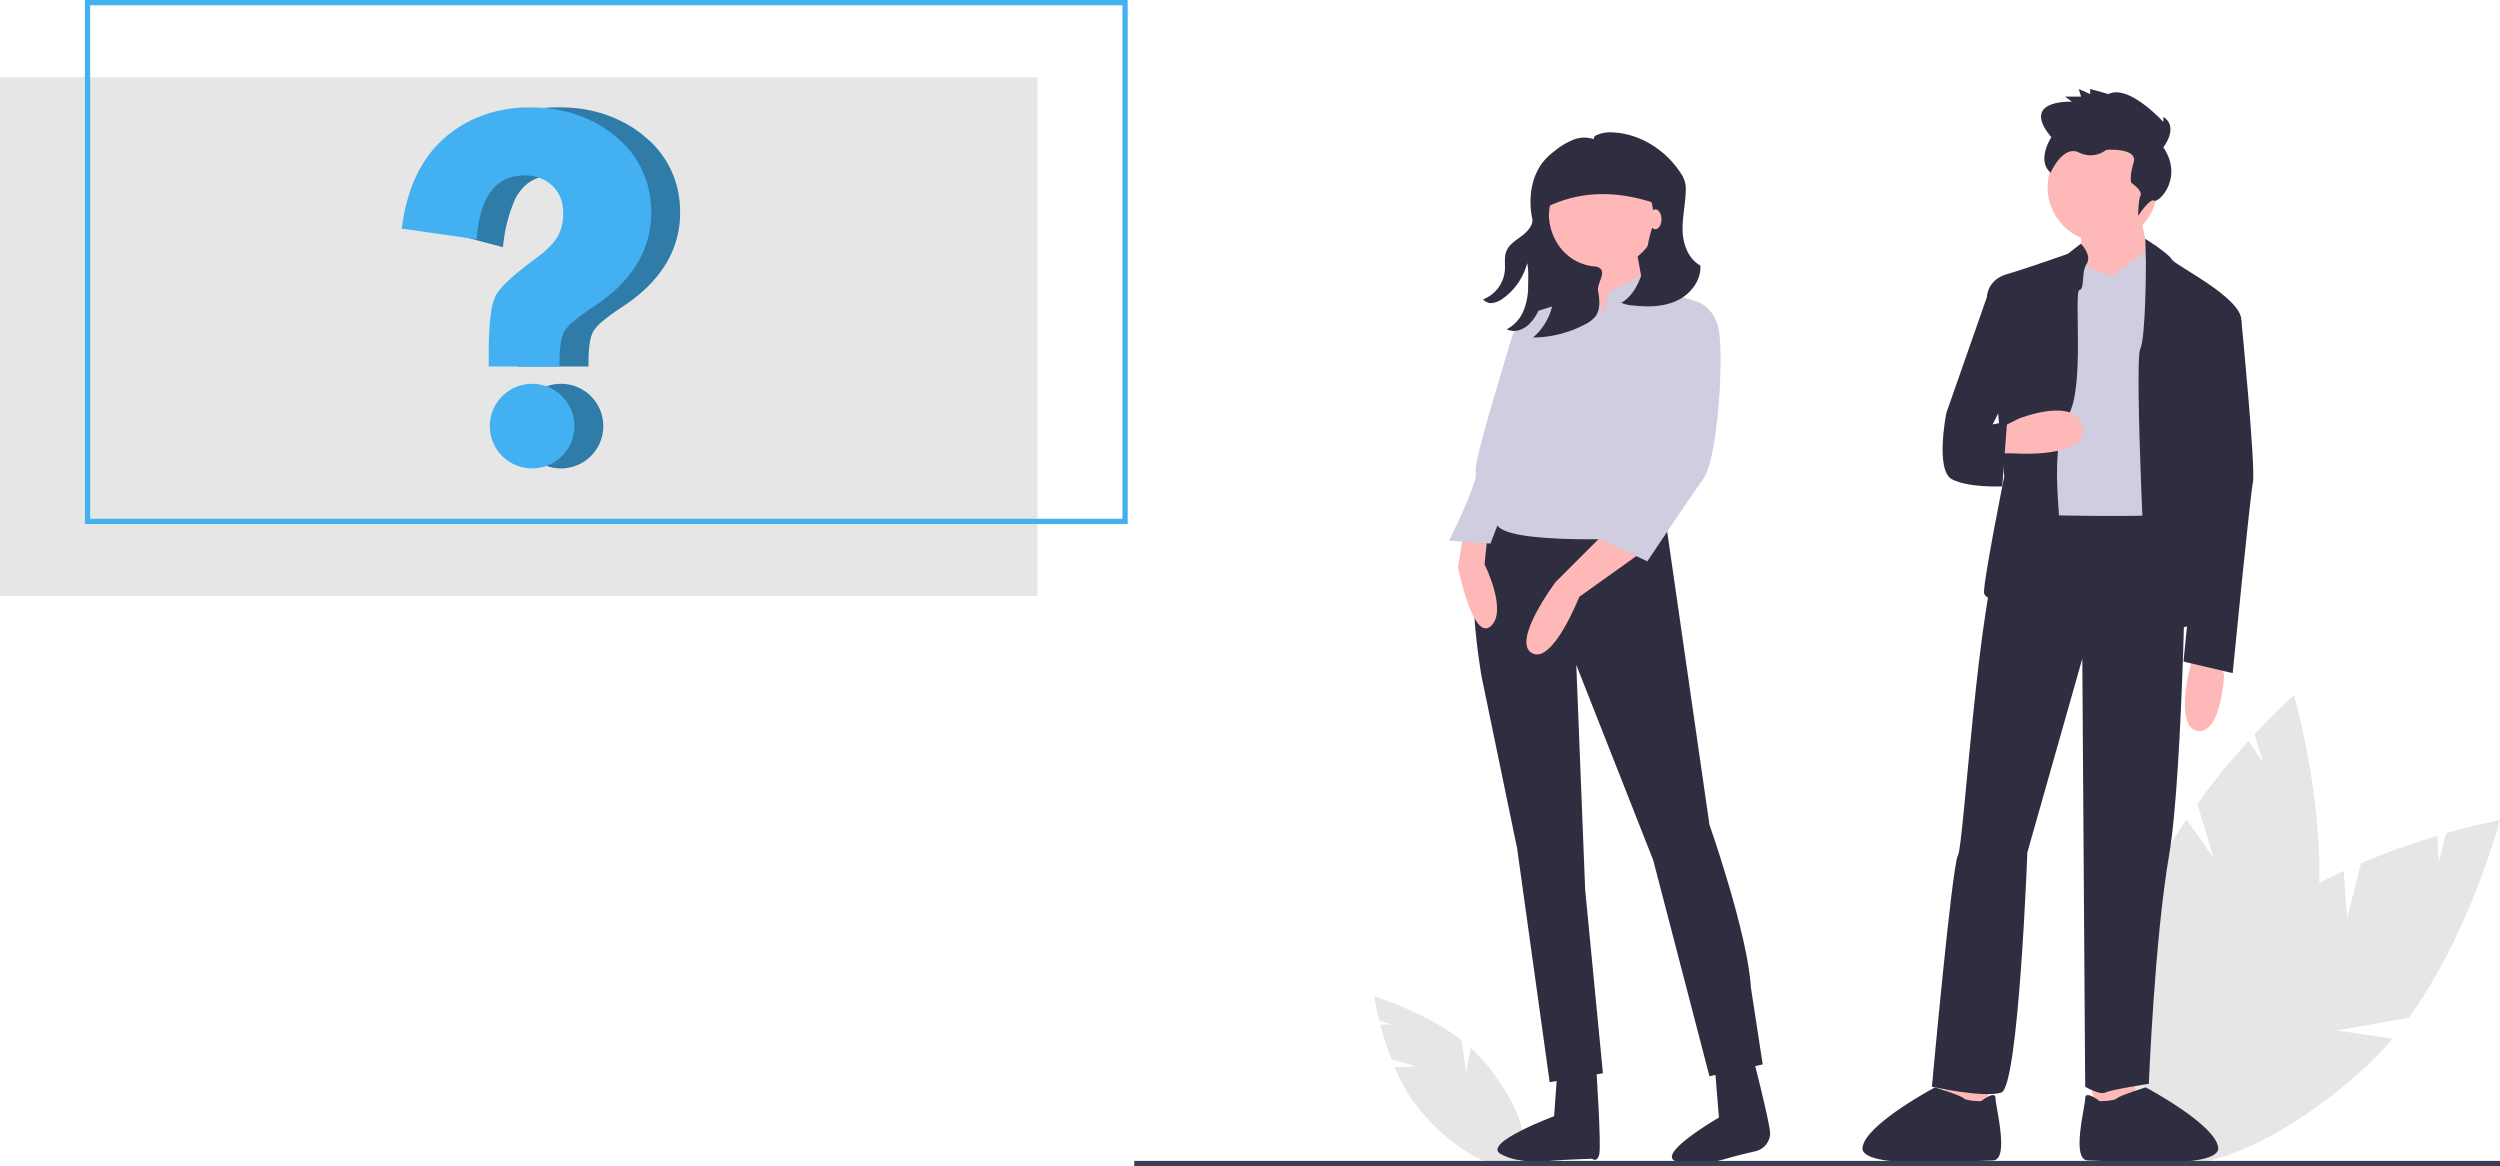 <svg xmlns="http://www.w3.org/2000/svg" width="951.869" height="444.011" viewBox="0 0 951.869 444.011"><defs><style>.a{fill:#e6e6e6;}.b{fill:#ffb8b8;}.c{fill:#d0cde1;}.d{fill:#2f2e41;}.e{fill:#3f3d56;}.f{fill:#43b0f1;}.g{opacity:0.3;}</style></defs><g transform="translate(-519.131 -4140.999)"><rect class="a" width="395.038" height="197.519" transform="translate(519.131 4170.395)"/><g transform="translate(951 4174.883)"><path class="a" d="M543.834,634.043l-9.356-2.7a122.555,122.555,0,0,1-4.242-13.147l4.394-.16-4.79-1.381c-1.387-5.527-1.955-9.276-1.955-9.276s18.976,5.652,33.266,16.681l1.763,12.37,1.687-9.511a49.594,49.594,0,0,1,4.392,4.421c13.757,15.817,19.744,33.132,13.372,38.675s-22.691-2.786-36.448-18.6A65.281,65.281,0,0,1,535.7,634.339Z" transform="translate(-436.546 -261.879)"/><path class="a" d="M237.817,577.687l5.333-21.034a273.138,273.138,0,0,1,28.978-10.4l.673,9.775,2.73-10.77c12.212-3.487,20.52-5.023,20.52-5.023s-11.222,42.674-34.759,75.3l-27.426,4.818,21.307,3.072a110.5,110.5,0,0,1-9.531,10.1c-34.24,31.782-72.377,46.364-85.181,32.569s4.573-50.742,38.813-82.524c10.615-9.853,23.949-17.76,37.3-23.982Z" transform="translate(223.948 -261.879)"/><path class="a" d="M262.405,554.844,256.1,534.081A273.145,273.145,0,0,1,275.53,510.2l5.629,8.02-3.229-10.631c8.652-9.3,14.969-14.907,14.969-14.907s12.452,42.331,9.166,82.426l-20.988,18.3,19.827-8.384a110.509,110.509,0,0,1-2.938,13.573c-12.883,44.906-37.992,77.1-56.084,71.911s-22.314-45.8-9.431-90.706c3.994-13.921,11.322-27.582,19.531-39.809Z" transform="translate(148.64 -261.879)"/><path class="b" d="M211.894,413.765l-2.2,9.911-15.416-1.1,1.1-11.011Z" transform="translate(113.831 -33.883)"/><path class="b" d="M138.116,413.765l2.2,9.911,15.417-1.1-1.1-11.011Z" transform="translate(226.149 -33.883)"/><ellipse class="b" cx="20.922" cy="20.922" rx="20.922" ry="20.922" transform="translate(347.748 16.502)"/><path class="b" d="M154.634,76.812l5.505,25.327-27.528,8.809,1.1-31.933Z" transform="translate(227.25 -33.883)"/><path class="c" d="M313.086,333.437l13.854-10.489s2.663-3.826,3.764-.522,11.012,15.416,11.012,15.416l-7.708,90.295-58.361,1.1s22.8-105.259,25.717-101.631S311.985,331.235,313.086,333.437Z" transform="translate(58.887 -261.879)"/><path class="d" d="M349.909,320.774s4.4,4.4,2.2,7.708-.551,9.429-2.753,9.945,2.2,37.955-4.4,47.865-3.3,35.237-3.3,39.642-6.607,30.832-6.607,30.832-22.023,2.2-22.023-3.3,7.708-44.046,7.708-44.046l-6.607-68.272s0-6.607,7.708-8.809,23.124-7.708,23.124-7.708Z" transform="translate(10.502 -261.879)"/><path class="b" d="M315.167,400.608h5.506s28.63,2.2,26.428-9.91-24.225-3.3-24.225-3.3l-6.607,3.3Z" transform="translate(13.861 -261.879)"/><path class="d" d="M257.3,318.922s9.044,5.706,10.145,7.908,26.428,14.315,26.428,23.124-7.708,18.72-7.708,18.72l-9.91,96.9s-16.517,5.506-17.618,1.1-5.506-101.306-3.3-105.711,2.2-33.035,2.2-33.035Z" transform="translate(127.652 -261.879)"/><path class="b" d="M275.144,478.79l1.1,6.607s-1.1,22.023-9.91,20.922-3.3-23.124-3.3-23.124l1.1-4.4Z" transform="translate(138.673 -261.879)"/><path class="d" d="M372.548,422.631s-1.1,99.1-6.607,131.037-7.708,86.991-7.708,86.991-14.315,2.2-16.517,3.3-7.708-2.2-7.708-2.2l-1.1-162.971-20.922,73.777s-3.3,89.193-9.91,91.4-26.428-2.2-26.428-2.2,7.708-84.789,9.91-88.092,7.708-100.205,16.517-117.823l3.3-12.113S368.144,425.934,372.548,422.631Z" transform="translate(28.055 -261.879)"/><path class="d" d="M391.34,647.266s5.506-4.4,5.506-1.1,5.506,23.675-1.1,23.675-50.653,3.854-49.552-4.955,27.6-22.876,27.6-22.876,9.841,3.055,10.942,4.156S391.34,647.266,391.34,647.266Z" transform="translate(-68.919 -261.879)"/><path class="d" d="M271.17,647.266s-5.506-4.4-5.506-1.1-5.506,23.675,1.1,23.675,50.653,3.854,49.552-4.955-27.6-22.876-27.6-22.876-9.841,3.055-10.942,4.156S271.17,647.266,271.17,647.266Z" transform="translate(96.398 -261.879)"/><path class="d" d="M368.481,340.044l-7.708,1.1-15.416,44.046s-4.4,22.023,2.2,25.327,19.077,2.658,19.077,2.658l1.845-24.681-5.506,1.1,5.506-11.012Z" transform="translate(-36.149 -261.879)"/><path class="d" d="M266.692,345.55l5.506,4.4s5.506,56.159,4.4,61.665-7.708,72.676-7.708,72.676l-18.72-4.4,13.214-133.24Z" transform="translate(149.327 -261.879)"/><path class="d" d="M327.967,284.095s6.091-7.727,0-11.591v1.932s-13.053-14.489-20.885-10.625l-6.962-1.932v1.932l-4.351-1.932.87,2.9h-6.091l2.611,1.932s-20.014-.966-7.832,13.523c0,0-5.791,8.687-.285,13.52,0,0,4.636-10.622,10.727-7.724a9.7,9.7,0,0,0,10.442-.966s12.183-.966,10.442,4.83-.87,7.727-.87,7.727,4.351,2.9,3.481,4.83-.87,7.727-.87,7.727,4.351-6.761,6.091-5.8S335.8,295.686,327.967,284.095Z" transform="translate(63.849 -261.879)"/><path class="d" d="M314.376,125.259l46.3,1.15L366.909,71.2H314.376Z" transform="translate(-161.285 -33.883)"/><path class="d" d="M510.031,424.824,526.932,542s14.647,41.688,15.774,61.969l4.507,29.295-20.281,4.507-21.408-82.25L476.23,481.16l3.38,85.63,6.76,69.856-20.281,3.38L453.7,551.016l-13.521-65.349s-10.14-56.336,5.634-61.969Z" transform="translate(-307.929 -261.879)"/><path class="d" d="M449.813,626.075l2.255,27.424s-24.135,13.953-16.391,16.658,18.343-.775,20.511-1.39c2.289-.649,6.564-1.684,9.8-2.451a7.186,7.186,0,0,0,5.562-6.472l.006-.1c.2-3.375-7.418-32.7-7.418-32.7Z" transform="translate(-229.454 -261.879)"/><path class="d" d="M522.473,626.761l-1.9,26.223s-27.483,10.211-20.4,14.345,18.153,2.744,20.4,2.555c4.14-.349,14.443-.7,14.443-.7s1.9,1.649,2.741-1.626-1.115-32.532-1.115-32.532Z" transform="translate(-360.722 -261.879)"/><ellipse class="b" cx="21.408" cy="21.408" rx="21.408" ry="21.408" transform="translate(157.033 25.486)"/><path class="b" d="M343.812,93.171l4.507,24.788-19.154,9.014-4.507-31.548Z" transform="translate(-152.977 -33.883)"/><path class="b" d="M526.947,438.345l-23.661,16.9s-10.14,25.914-18.027,21.408,9.014-27.041,9.014-27.041l19.154-19.154Z" transform="translate(-333.858 -261.879)"/><path class="b" d="M540.363,430.458l-2.253,13.521s5.634,28.168,12.394,22.534-2.253-23.661-2.253-23.661l1.127-11.267Z" transform="translate(-414.877 -261.879)"/><path class="c" d="M503.515,348.207l2.253-9.014,13.521-6.76,4.507,5.634,14.647,4.507-16.9,90.137s-57.462,3.38-58.589-5.634,11.267-33.8,11.267-33.8-3.38-12.394-2.253-19.154l4.507-27.041,18.027-5.634,4.117-4.981,3.77,6.108Z" transform="translate(-325.073 -261.879)"/><path class="c" d="M489.058,344.827l3.38-2.253s6.76,1.127,9.014,10.14,0,49.575-5.634,57.462-21.408,31.548-21.408,31.548L453,431.584l22.534-25.914L481.171,373Z" transform="translate(-279.069 -261.879)"/><path class="c" d="M556.4,349.334l-9.014-2.253s-5.634,2.253-7.887,10.14-14.647,47.322-13.521,50.7-10.14,25.914-10.14,25.914l15.774,1.127,9.014-23.661,9.014-23.661Z" transform="translate(-395.984 -261.879)"/><path class="d" d="M543.418,329.1c-4.515-2.479-6.616-8.044-6.765-13.192s1.1-10.244,1.2-15.393a11.9,11.9,0,0,0-.267-3.139,12.077,12.077,0,0,0-1.727-3.574c-5.871-9-16.076-15.324-26.826-15.424a11.913,11.913,0,0,0-4.539.835c-1.111.445-1.475.391-1.688,1.755a11.359,11.359,0,0,0-7.8.248,26.376,26.376,0,0,0-6.817,4.06,30.749,30.749,0,0,0-3.447,2.984c-5.681,5.885-6.989,14.955-5.343,22.968.535,2.6-2.032,5.12-4.156,6.72s-4.577,3.069-5.62,5.515c-1,2.353-.452,5.044-.654,7.594a12.989,12.989,0,0,1-8.286,10.913,4,4,0,0,0,3.857,1.356,9.492,9.492,0,0,0,4.019-1.913,23.906,23.906,0,0,0,8.912-13.223c.624,2.838.382,5.764.359,8.67a24.218,24.218,0,0,1-1.756,9.47,13.866,13.866,0,0,1-6.384,7.03c2.786,1.364,5.857.375,8.218-1.637a17.175,17.175,0,0,0,4.729-7.88,39.275,39.275,0,0,0,1.892-14.906,21.283,21.283,0,0,1,2.671,14.51,22.184,22.184,0,0,1-7.524,13.06,43.219,43.219,0,0,0,19.781-4.982,11.2,11.2,0,0,0,4.057-3.125c1.964-2.724,1.5-6.439.948-9.751-.436-2.619,2.837-6.405.963-8.286a3.107,3.107,0,0,0-2.083-.9,18.436,18.436,0,0,1-14.042-8.276,21.316,21.316,0,0,1-3.549-10.93,19.889,19.889,0,1,1,38.886,5.9,39.913,39.913,0,0,0-1.448,6.74,52.963,52.963,0,0,1-1.614,7.841c-1.418,4.938-3.82,9.976-8.265,12.551a12.9,12.9,0,0,0,4.915,1.041c5.578.615,11.444.479,16.492-1.971S543.778,334.7,543.418,329.1Z" transform="translate(-327.874 -261.879)"/><path class="d" d="M520.067,307.247c-16.019-6.42-31.81-7.79-47.191,0V294.306a8.429,8.429,0,0,1,8.428-8.429h32.1a6.659,6.659,0,0,1,6.659,6.659Z" transform="translate(-316.693 -261.879)"/><ellipse class="b" cx="2.361" cy="3.778" rx="2.361" ry="3.778" transform="translate(196.028 45.828)"/><rect class="e" width="520" height="2" transform="translate(0 408.127)"/></g><path class="f" d="M1043.75,427.515H646.71V228h397.04Zm-395.04-2h393.04V230H648.71Z" transform="translate(-95.25 3913.004)"/><path class="f" d="M844.08,390.285a16.1,16.1,0,1,1-4.717-11.433A16.139,16.139,0,0,1,844.08,390.285Z" transform="translate(-95.25 3913.004)"/><path class="g" d="M844.08,390.285a16.1,16.1,0,1,1-4.717-11.433A16.139,16.139,0,0,1,844.08,390.285Z" transform="translate(-95.25 3913.004)"/><path class="f" d="M873.33,308.875a37.4,37.4,0,0,1-3.19,15.33,38.169,38.169,0,0,1-3.31,5.95,49.256,49.256,0,0,1-9.44,10.2c-.62.52-1.3,1.06-2.21,1.76-1.14.85-2.41,1.74-3.87,2.7a80.772,80.772,0,0,0-7.43,5.43,16.484,16.484,0,0,0-3.61,3.9c-1.23,2.15-1.85,6.31-1.85,12.37v1H811.46v-4.68c0-3.66.09-6.74.26-9.42a67.408,67.408,0,0,1,.76-7.25,18,18,0,0,1,1.88-6.05c1.77-2.95,6.04-6.96,13.04-12.26.3-.22.6-.45.91-.68.29-.2.57-.41.86-.63a41.519,41.519,0,0,0,6.66-5.9,21.348,21.348,0,0,0,1.62-2.16l.13-.2a17.275,17.275,0,0,0,2.22-9.12,15.982,15.982,0,0,0-.16-2.41,12.748,12.748,0,0,0-4.06-8.12,14.524,14.524,0,0,0-9.11-3.8c-.43-.04-.83-.05-1.24-.05a19.345,19.345,0,0,0-4.73.56,14.252,14.252,0,0,0-7.44,4.6,19.341,19.341,0,0,0-2.6,3.97,57.98,57.98,0,0,0-4.48,17.14l-.1,1.05-25.38-6.76v-11.19c.12-.45.25-.9.39-1.34a50.5,50.5,0,0,1,7.63-15.63,39.672,39.672,0,0,1,4.93-5.57c.43-.43.9-.85,1.37-1.26a45.575,45.575,0,0,1,10.09-6.64l.32-.15a50.783,50.783,0,0,1,22.03-4.68c.79,0,1.72.01,2.64.06a50.321,50.321,0,0,1,21.69,5.53,44.2,44.2,0,0,1,8.43,5.68,36.015,36.015,0,0,1,13.01,23.68,42.2,42.2,0,0,1,.3,5.04Z" transform="translate(-95.25 3913.004)"/><path class="g" d="M873.33,308.875a37.4,37.4,0,0,1-3.19,15.33,38.169,38.169,0,0,1-3.31,5.95,49.256,49.256,0,0,1-9.44,10.2c-.62.52-1.3,1.06-2.21,1.76-1.14.85-2.41,1.74-3.87,2.7a80.772,80.772,0,0,0-7.43,5.43,16.484,16.484,0,0,0-3.61,3.9c-1.23,2.15-1.85,6.31-1.85,12.37v1H811.46v-4.68c0-3.66.09-6.74.26-9.42a67.408,67.408,0,0,1,.76-7.25,18,18,0,0,1,1.88-6.05c1.77-2.95,6.04-6.96,13.04-12.26.3-.22.6-.45.91-.68.29-.2.57-.41.86-.63a41.519,41.519,0,0,0,6.66-5.9,21.348,21.348,0,0,0,1.62-2.16l.13-.2a17.275,17.275,0,0,0,2.22-9.12,15.982,15.982,0,0,0-.16-2.41,12.748,12.748,0,0,0-4.06-8.12,14.524,14.524,0,0,0-9.11-3.8c-.43-.04-.83-.05-1.24-.05a19.345,19.345,0,0,0-4.73.56,14.252,14.252,0,0,0-7.44,4.6,19.341,19.341,0,0,0-2.6,3.97,57.98,57.98,0,0,0-4.48,17.14l-.1,1.05-25.38-6.76v-11.19c.12-.45.25-.9.39-1.34a50.5,50.5,0,0,1,7.63-15.63,39.672,39.672,0,0,1,4.93-5.57c.43-.43.9-.85,1.37-1.26a45.575,45.575,0,0,1,10.09-6.64l.32-.15a50.783,50.783,0,0,1,22.03-4.68c.79,0,1.72.01,2.64.06a50.321,50.321,0,0,1,21.69,5.53,44.2,44.2,0,0,1,8.43,5.68,36.015,36.015,0,0,1,13.01,23.68,42.2,42.2,0,0,1,.3,5.04Z" transform="translate(-95.25 3913.004)"/><path class="f" d="M833.08,390.285a16.1,16.1,0,1,1-4.717-11.433,16.139,16.139,0,0,1,4.717,11.433Z" transform="translate(-95.25 3913.004)"/><path class="f" d="M862.33,308.875a37.393,37.393,0,0,1-3.19,15.33,38.164,38.164,0,0,1-3.31,5.95,49.258,49.258,0,0,1-9.44,10.2c-.62.52-1.3,1.06-2.21,1.76-1.14.85-2.41,1.74-3.87,2.7a80.772,80.772,0,0,0-7.43,5.43,16.483,16.483,0,0,0-3.61,3.9c-1.23,2.15-1.85,6.31-1.85,12.37v1H800.46v-4.68c0-3.66.09-6.74.26-9.42a67.424,67.424,0,0,1,.76-7.25,17.994,17.994,0,0,1,1.88-6.05c1.77-2.95,6.04-6.96,13.04-12.26.3-.22.6-.45.91-.68.29-.2.57-.41.86-.63a41.519,41.519,0,0,0,6.66-5.9,21.34,21.34,0,0,0,1.62-2.16l.13-.2a17.275,17.275,0,0,0,2.22-9.12,15.974,15.974,0,0,0-.16-2.41,12.748,12.748,0,0,0-4.06-8.12,14.523,14.523,0,0,0-9.11-3.8c-.43-.04-.83-.05-1.24-.05a19.345,19.345,0,0,0-4.73.56,14.252,14.252,0,0,0-7.44,4.6,19.346,19.346,0,0,0-2.6,3.97c-1.8,3.59-2.97,8.35-3.48,14.14l-.1,1.05-28.54-4.07.14-.99a71.609,71.609,0,0,1,2.41-11.23,50.5,50.5,0,0,1,7.63-15.63,39.669,39.669,0,0,1,4.93-5.57c.43-.43.9-.85,1.37-1.26a45.574,45.574,0,0,1,10.09-6.64l.32-.15a50.783,50.783,0,0,1,22.03-4.68c.79,0,1.72.01,2.64.06a50.321,50.321,0,0,1,21.69,5.53,44.2,44.2,0,0,1,8.43,5.68,36.015,36.015,0,0,1,13.01,23.68,42.217,42.217,0,0,1,.3,5.04Z" transform="translate(-95.25 3913.004)"/></g></svg>